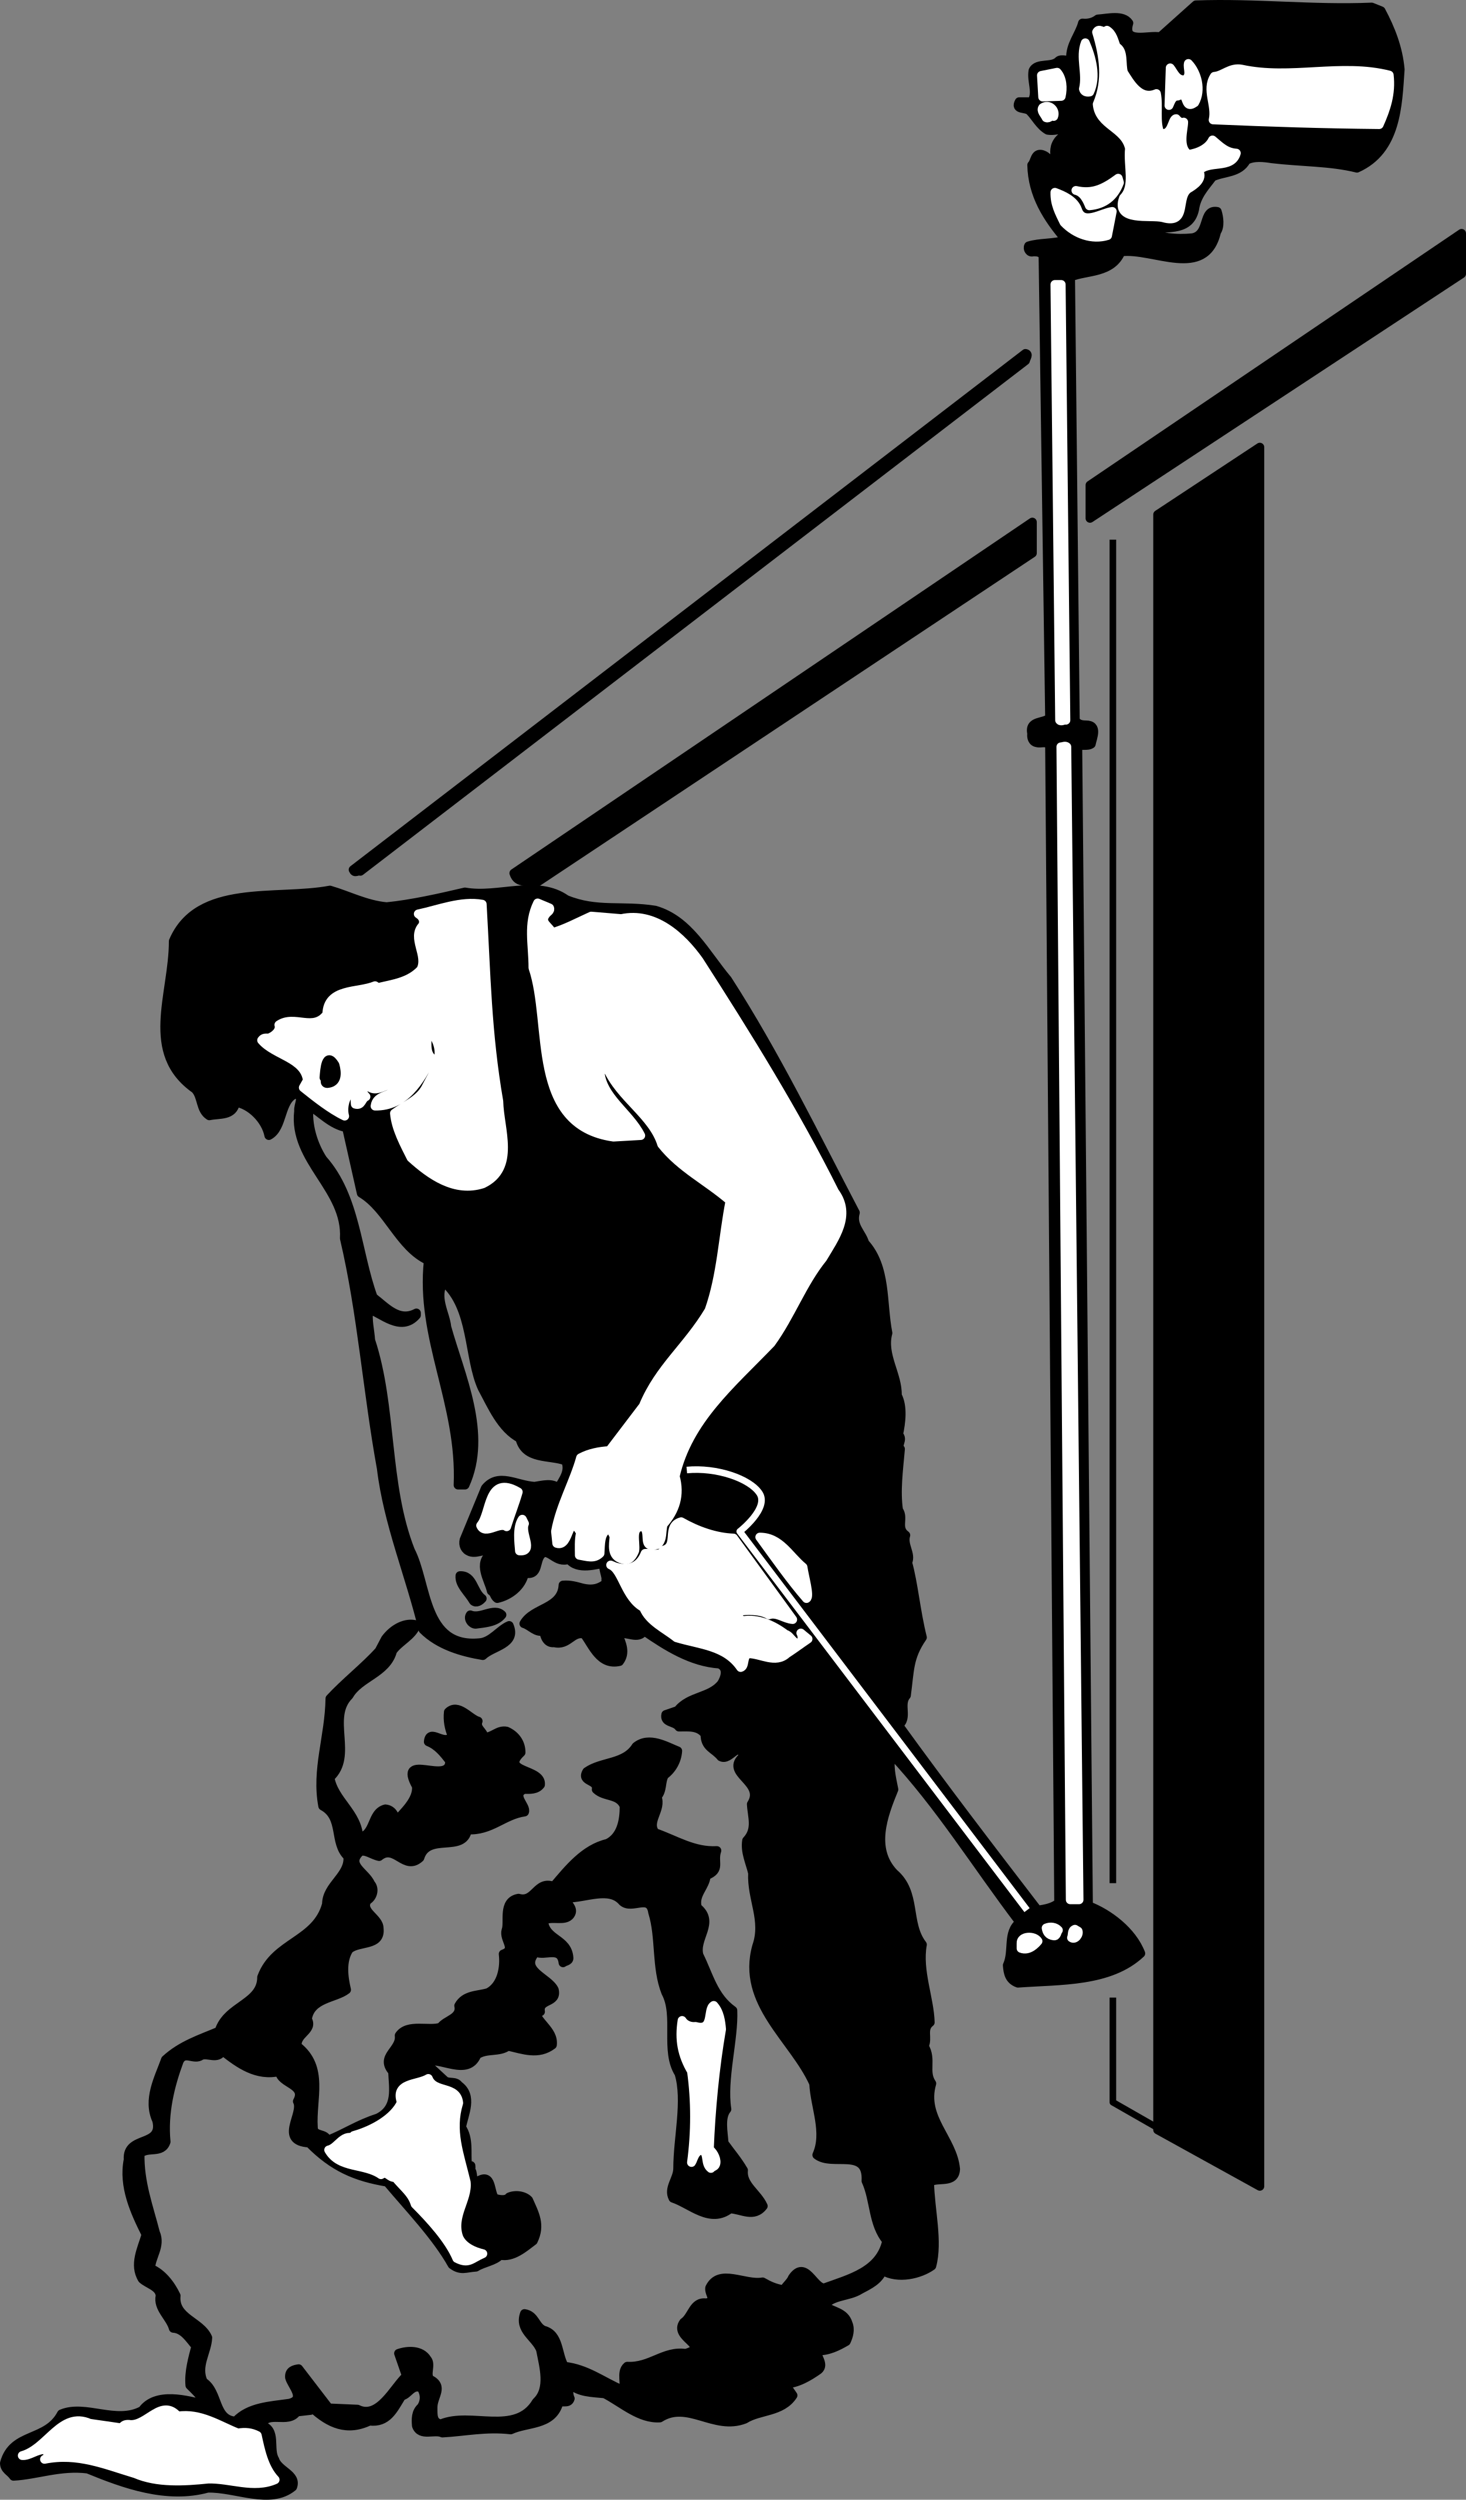 <svg xmlns="http://www.w3.org/2000/svg" xml:space="preserve" width="176.852" height="301.395" fill-rule="evenodd" stroke-linejoin="round" stroke-width="28.222" preserveAspectRatio="xMidYMid" version="1.2" viewBox="0 0 4679.222 7974.421"><rect x="0" y="0" width="4679.222" height="7974.421" fill="#808080" stroke="none"/><defs class="ClipPathGroup"><clipPath id="a" clipPathUnits="userSpaceOnUse"><path d="M0 0h21590v27940H0z"/></clipPath></defs><g class="SlideGroup"><g class="Slide" clip-path="url(#a)" transform="translate(-13547.889 -4237.483)"><g class="Page"><g class="com.sun.star.drawing.ClosedBezierShape"><path fill="none" d="M13561 4251h4458v7949h-4458z" class="BoundingBox"/><path d="M16988 6620c11-9 30 0 43-9 4-21 23-61-17-61-13 0-26-2-34-15l-15-1414c51-21 131-10 161-80 104-13 269 91 305-64 12-17 8-46 2-65-49-9-23 74-79 84-50 5-110 0-152-23 59-17 142 11 159-68 6-44 34-72 57-103 36-17 85-11 108-53 23-13 57-9 82-5 92 11 187 9 271 30 127-57 130-199 138-315-6-68-30-129-61-187l-30-12c-190 8-370-14-561-7l-114 102c-36-8-121 25-100-44-19-28-67-15-99-13-13 10-30 15-49 13-10 38-40 69-38 114-6 10-27-2-38 6-21 23-69 4-82 32-6 36 15 68-4 99h-40c-15 28 21 17 34 30 17 17 32 47 57 61 29 5 56-12 77 0-21 13-46 26-53 53-10 41 22 77 26 110l-26 5c-15-32-2-79-43-91-23-5-21 23-32 34 2 95 49 169 109 239-38 12-85 8-119 19-5 10 4 23 14 19 13 0 24 0 32 12l21 1474c-17 19-67 6-57 51-2 12 2 27 17 29 13 4 34-8 40 13l29 3688c-19 15-41 19-67 23-156-203-300-391-444-590 32-23 0-66 25-95 11-81 7-121 51-185-21-84-28-171-47-239 13-27-16-55-6-87-32-23-4-55-23-80-9-61 0-127 6-195-13-14 11-29-6-46 8-38 15-89-4-125 2-66-49-129-30-199-19-97-4-210-74-287-9-32-42-55-30-97-131-250-254-504-408-743-70-83-123-191-231-222-106-17-186 6-284-34-93-66-216-5-323-24-81 19-170 39-250 47-66-6-122-36-181-53-172 32-421-23-500 163 0 171-95 356 70 472 23 25 15 66 45 85 33-7 76 2 84-43 47 7 96 55 106 106 47-25 34-112 85-133 29 10 8 32 10 55-19 159 155 248 146 406 56 238 73 486 118 734 21 175 91 340 133 514 51 51 125 72 191 83 31-30 110-36 84-96-31 13-57 53-95 55-180 17-165-188-220-294-83-211-57-459-127-671-2-32-11-63-6-99 40 12 103 76 152 19v-7c-57 30-97-19-138-50-53-146-55-321-161-440-30-46-51-112-43-171 36 21 70 61 119 70l47 209c85 51 121 172 214 215-27 248 106 455 95 716h22c74-163-15-350-58-504-4-43-40-95-10-144 95 82 78 241 123 339 31 57 61 129 120 160 17 70 95 53 146 72 15 34-10 62-23 87-19-19-49-10-76-6-60-4-115-45-157 6l-68 165c-4 17 3 32 19 38 26 9 55-17 68 5-46 31-8 84 0 120 11 7 9 17 19 24 40-9 79-39 87-81 49 11 32-40 55-61l-4-2c32-15 48 34 91 19 27 36 87 17 123 10-24 2-5 36-5 53-2 4 2 7 5 9-24 21-47 27-81 19-19-5-38-11-61-9-4 76-95 70-125 123 21 6 40 32 63 23 3 19 11 41 34 38 45 11 57-38 96-27 27 36 50 101 112 87 21-28 8-57-5-87 26-11 66 21 83-11 74 51 152 100 241 106 30 13 17 45 7 62-36 46-102 38-140 86l-38 13c-6 28 29 21 42 40 32 0 62-4 83 23 0 43 29 45 51 72 29 15 55-55 72-2-66 55 71 81 25 153 2 40 19 80-15 116-6 36 11 70 19 104-4 82 42 150 13 233-51 182 118 296 182 438 4 76 42 156 10 228 49 39 163-25 157 83 28 61 21 138 66 191-21 97-117 120-199 150-34 2-60-93-102-32-6 15-21 25-27 38-28-4-47-13-68-25-59 10-138-45-169 19-3 21 25 42-11 48-42-6-44 43-72 62-36 49 89 76 6 99-69-10-112 45-186 41-23 19-2 61-15 76-65-28-114-68-186-76-23-39-15-102-66-115-27-12-27-48-61-53-19 53 34 74 51 115 10 53 32 125-13 167-66 110-209 29-305 70-27-5-25-28-25-53 0-36 36-66-9-89-16-15 5-47-10-64-19-31-62-29-91-19l25 72c-40 36-87 140-156 106l-92-4-96-125c-14 2-31 6-29 28 6 25 53 69 0 82-62 9-129 11-172 57-70-4-53-93-103-125-24-50 12-95 14-141-23-53-108-62-101-134-17-36-45-72-81-87 0-36 34-72 15-114-21-82-51-161-49-252 24-23 70 2 83-38-9-91 13-180 42-258 17-34 47 0 70-17 21-9 53 15 68-15 53 42 110 83 182 66 2 40 87 40 57 95 21 40-63 127 38 133 76 77 147 108 249 125 68 81 156 172 207 263 28 21 43 10 76 8 24-15 60-19 77-38 40 9 78-25 106-46 25-51 4-87-15-130-13-14-41-19-62-10-10 13-34 8-46 4-17-19-7-83-53-55-26 4-11-28-26-38 5-2 3-6 3-11-5 2-7-4-11-8-4-30 6-78-19-114 8-43 38-100-9-134-10-15-31-6-44-15l-66-61c51-17 138 51 168-21 29-21 72-7 99-28 49 11 97 30 142-4 6-49-55-72-57-118l19 12c-7-42 55-25 44-70-19-40-112-61-59-120 28 15 80-21 87 34 6-5 19-5 19-15-4-64-76-57-81-119 24-17 68 5 85-19 15-21-13-34-13-53 64 0 138-38 180 11 30 27 87-26 96 34 25 80 10 175 42 256 40 74-4 186 42 258 26 87-4 205-4 303 0 34-32 63-15 95 57 19 119 83 182 34 38 2 76 30 106-9-19-42-68-67-63-114-20-34-39-55-62-87-2-34-13-82 9-108-15-95 23-224 19-315-62-44-77-114-108-176-15-55 53-105-5-152-12-42 26-66 28-102 49-19 21-42 34-80-74 4-131-34-197-57-28-36 23-74 6-115 19-19 11-48 24-69 23-17 40-45 42-77-36-14-91-48-133-14-36 57-108 46-157 80-21 34 36 25 30 57 27 26 72 13 89 53 0 47-9 97-53 119-74 17-125 82-172 137-55-21-59 53-112 38-53 9-30 77-40 102-9 30 34 61-9 76 5 42-4 100-48 123-34 10-74 6-94 42 9 40-42 45-57 68-38 13-106-13-133 27 6 47-64 66-21 115 2 53 17 116-47 148-65 21-98 46-162 72-2-26-44-11-44-42-6-91 36-191-51-259-6-40 53-50 32-86 10-68 89-66 125-94-9-38-17-91 8-129 31-27 103-8 96-67 0-34-61-53-38-89 17-9 26-36 11-53-17-38-79-60-34-102 17-8 40 11 61 15 51-42 81 49 130 4 25-82 139-13 152-89 74 5 116-48 182-57 8-19-42-53-2-72 19 0 40 2 53-15 6-53-131-38-62-103 0-30-17-55-46-68-28-6-45 21-72 19-2-19-28-28-19-51-28-8-64-59-95-29-3 27 2 52 12 76-25 36-72-28-76 19 30 12 49 36 68 61 2 81-170-34-106 81 4 44-40 82-70 116 6-19-6-42-29-44-47 12-32 84-85 91-4-79-79-117-92-191 77-70-11-190 61-262 33-58 120-70 139-142 21-30 63-47 76-83-34-10-74 11-99 45l-20 38c-46 51-108 99-157 152-2 123-45 227-23 343 67 36 33 117 80 161 6 61-68 91-68 152-32 119-165 119-207 233 0 85-110 89-136 172-59 25-120 44-171 91-21 59-59 127-28 194 21 87-97 45-91 125-17 85 21 167 57 239-14 47-40 96-12 142 19 17 55 24 57 53-9 40 32 68 42 104 34 2 53 36 72 57-10 38-23 83-19 125 21 21 38 36 47 61-55-14-155-42-199 19-83 45-182-21-258 11-47 89-155 57-182 157 0 21 19 27 29 42 74-4 150-34 237-23 117 48 252 97 383 61 91-2 199 55 271-4 15-40-46-51-57-87-21-34 9-97-44-110 21-49 86-2 114-42l44-5c0-4 3-6 5-8 55 51 112 76 183 42 57 7 76-36 103-80 22-4 32-38 62-26 13 19 13 43 0 62-17 15-17 38-15 59 13 36 57 11 83 23 72-4 139-19 218-10 52-24 129-13 152-81 8-17 32 2 38-19-6-12-6-34 0-46 25 27 70 27 110 31 57 30 112 81 176 77 89-57 173 42 271 4 48-30 118-21 154-76l-25-36c40-2 76-24 106-45 21-17-7-44-5-61 36 2 68-15 94-30 8-17 14-38 6-57-11-38-51-38-76-57 25-34 78-28 114-51 28-15 59-29 72-61 49 29 119 12 157-15 21-78-5-178-7-267 26-17 81 7 83-42-9-97-108-163-76-273-26-38 2-76-24-119 13-27-8-55 19-76-2-76-40-165-25-248-53-69-17-165-91-228-74-78-34-184 0-267-8-40-17-76-8-114 156 167 268 351 410 538-42 31-19 91-40 137 2 25 6 47 34 57 136-10 293-2 392-95-27-70-101-127-167-152z"/><path fill="none" stroke="#000" d="M16988 6620c11-9 30 0 43-9 4-21 23-61-17-61-13 0-26-2-34-15l-15-1414c51-21 131-10 161-80 104-13 269 91 305-64 12-17 8-46 2-65-49-9-23 74-79 84-50 5-110 0-152-23 59-17 142 11 159-68 6-44 34-72 57-103 36-17 85-11 108-53 23-13 57-9 82-5 92 11 187 9 271 30 127-57 130-199 138-315-6-68-30-129-61-187l-30-12c-190 8-370-14-561-7l-114 102c-36-8-121 25-100-44-19-28-67-15-99-13-13 10-30 15-49 13-10 38-40 69-38 114-6 10-27-2-38 6-21 23-69 4-82 32-6 36 15 68-4 99h-40c-15 28 21 17 34 30 17 17 32 47 57 61 29 5 56-12 77 0-21 13-46 26-53 53-10 41 22 77 26 110l-26 5c-15-32-2-79-43-91-23-5-21 23-32 34 2 95 49 169 109 239-38 12-85 8-119 19-5 10 4 23 14 19 13 0 24 0 32 12l21 1474c-17 19-67 6-57 51-2 12 2 27 17 29 13 4 34-8 40 13l29 3688c-19 15-41 19-67 23-156-203-300-391-444-590 32-23 0-66 25-95 11-81 7-121 51-185-21-84-28-171-47-239 13-27-16-55-6-87-32-23-4-55-23-80-9-61 0-127 6-195-13-14 11-29-6-46 8-38 15-89-4-125 2-66-49-129-30-199-19-97-4-210-74-287-9-32-42-55-30-97-131-250-254-504-408-743-70-83-123-191-231-222-106-17-186 6-284-34-93-66-216-5-323-24-81 19-170 39-250 47-66-6-122-36-181-53-172 32-421-23-500 163 0 171-95 356 70 472 23 25 15 66 45 85 33-7 76 2 84-43 47 7 96 55 106 106 47-25 34-112 85-133 29 10 8 32 10 55-19 159 155 248 146 406 56 238 73 486 118 734 21 175 91 340 133 514 51 51 125 72 191 83 31-30 110-36 84-96-31 13-57 53-95 55-180 17-165-188-220-294-83-211-57-459-127-671-2-32-11-63-6-99 40 12 103 76 152 19v-7c-57 30-97-19-138-50-53-146-55-321-161-440-30-46-51-112-43-171 36 21 70 61 119 70l47 209c85 51 121 172 214 215-27 248 106 455 95 716h22c74-163-15-350-58-504-4-43-40-95-10-144 95 82 78 241 123 339 31 57 61 129 120 160 17 70 95 53 146 72 15 34-10 62-23 87-19-19-49-10-76-6-60-4-115-45-157 6l-68 165c-4 17 3 32 19 38 26 9 55-17 68 5-46 31-8 84 0 120 11 7 9 17 19 24 40-9 79-39 87-81 49 11 32-40 55-61l-4-2c32-15 48 34 91 19 27 36 87 17 123 10-24 2-5 36-5 53-2 4 2 7 5 9-24 21-47 27-81 19-19-5-38-11-61-9-4 76-95 70-125 123 21 6 40 32 63 23 3 19 11 41 34 38 45 11 57-38 96-27 27 36 50 101 112 87 21-28 8-57-5-87 26-11 66 21 83-11 74 51 152 100 241 106 30 13 17 45 7 62-36 46-102 38-140 86l-38 13c-6 28 29 21 42 40 32 0 62-4 83 23 0 43 29 45 51 72 29 15 55-55 72-2-66 55 71 81 25 153 2 40 19 80-15 116-6 36 11 70 19 104-4 82 42 150 13 233-51 182 118 296 182 438 4 76 42 156 10 228 49 39 163-25 157 83 28 61 21 138 66 191-21 97-117 120-199 150-34 2-60-93-102-32-6 15-21 25-27 38-28-4-47-13-68-25-59 10-138-45-169 19-3 21 25 42-11 48-42-6-44 43-72 62-36 49 89 76 6 99-69-10-112 45-186 41-23 19-2 61-15 76-65-28-114-68-186-76-23-39-15-102-66-115-27-12-27-48-61-53-19 53 34 74 51 115 10 53 32 125-13 167-66 110-209 29-305 70-27-5-25-28-25-53 0-36 36-66-9-89-16-15 5-47-10-64-19-31-62-29-91-19l25 72c-40 36-87 140-156 106l-92-4-96-125c-14 2-31 6-29 28 6 25 53 69 0 82-62 9-129 11-172 57-70-4-53-93-103-125-24-50 12-95 14-141-23-53-108-62-101-134-17-36-45-72-81-87 0-36 34-72 15-114-21-82-51-161-49-252 24-23 70 2 83-38-9-91 13-180 42-258 17-34 47 0 70-17 21-9 53 15 68-15 53 42 110 83 182 66 2 40 87 40 57 95 21 40-63 127 38 133 76 77 147 108 249 125 68 81 156 172 207 263 28 21 43 10 76 8 24-15 60-19 77-38 40 9 78-25 106-46 25-51 4-87-15-130-13-14-41-19-62-10-10 13-34 8-46 4-17-19-7-83-53-55-26 4-11-28-26-38 5-2 3-6 3-11-5 2-7-4-11-8-4-30 6-78-19-114 8-43 38-100-9-134-10-15-31-6-44-15l-66-61c51-17 138 51 168-21 29-21 72-7 99-28 49 11 97 30 142-4 6-49-55-72-57-118l19 12c-7-42 55-25 44-70-19-40-112-61-59-120 28 15 80-21 87 34 6-5 19-5 19-15-4-64-76-57-81-119 24-17 68 5 85-19 15-21-13-34-13-53 64 0 138-38 180 11 30 27 87-26 96 34 25 80 10 175 42 256 40 74-4 186 42 258 26 87-4 205-4 303 0 34-32 63-15 95 57 19 119 83 182 34 38 2 76 30 106-9-19-42-68-67-63-114-20-34-39-55-62-87-2-34-13-82 9-108-15-95 23-224 19-315-62-44-77-114-108-176-15-55 53-105-5-152-12-42 26-66 28-102 49-19 21-42 34-80-74 4-131-34-197-57-28-36 23-74 6-115 19-19 11-48 24-69 23-17 40-45 42-77-36-14-91-48-133-14-36 57-108 46-157 80-21 34 36 25 30 57 27 26 72 13 89 53 0 47-9 97-53 119-74 17-125 82-172 137-55-21-59 53-112 38-53 9-30 77-40 102-9 30 34 61-9 76 5 42-4 100-48 123-34 10-74 6-94 42 9 40-42 45-57 68-38 13-106-13-133 27 6 47-64 66-21 115 2 53 17 116-47 148-65 21-98 46-162 72-2-26-44-11-44-42-6-91 36-191-51-259-6-40 53-50 32-86 10-68 89-66 125-94-9-38-17-91 8-129 31-27 103-8 96-67 0-34-61-53-38-89 17-9 26-36 11-53-17-38-79-60-34-102 17-8 40 11 61 15 51-42 81 49 130 4 25-82 139-13 152-89 74 5 116-48 182-57 8-19-42-53-2-72 19 0 40 2 53-15 6-53-131-38-62-103 0-30-17-55-46-68-28-6-45 21-72 19-2-19-28-28-19-51-28-8-64-59-95-29-3 27 2 52 12 76-25 36-72-28-76 19 30 12 49 36 68 61 2 81-170-34-106 81 4 44-40 82-70 116 6-19-6-42-29-44-47 12-32 84-85 91-4-79-79-117-92-191 77-70-11-190 61-262 33-58 120-70 139-142 21-30 63-47 76-83-34-10-74 11-99 45l-20 38c-46 51-108 99-157 152-2 123-45 227-23 343 67 36 33 117 80 161 6 61-68 91-68 152-32 119-165 119-207 233 0 85-110 89-136 172-59 25-120 44-171 91-21 59-59 127-28 194 21 87-97 45-91 125-17 85 21 167 57 239-14 47-40 96-12 142 19 17 55 24 57 53-9 40 32 68 42 104 34 2 53 36 72 57-10 38-23 83-19 125 21 21 38 36 47 61-55-14-155-42-199 19-83 45-182-21-258 11-47 89-155 57-182 157 0 21 19 27 29 42 74-4 150-34 237-23 117 48 252 97 383 61 91-2 199 55 271-4 15-40-46-51-57-87-21-34 9-97-44-110 21-49 86-2 114-42l44-5c0-4 3-6 5-8 55 51 112 76 183 42 57 7 76-36 103-80 22-4 32-38 62-26 13 19 13 43 0 62-17 15-17 38-15 59 13 36 57 11 83 23 72-4 139-19 218-10 52-24 129-13 152-81 8-17 32 2 38-19-6-12-6-34 0-46 25 27 70 27 110 31 57 30 112 81 176 77 89-57 173 42 271 4 48-30 118-21 154-76l-25-36c40-2 76-24 106-45 21-17-7-44-5-61 36 2 68-15 94-30 8-17 14-38 6-57-11-38-51-38-76-57 25-34 78-28 114-51 28-15 59-29 72-61 49 29 119 12 157-15 21-78-5-178-7-267 26-17 81 7 83-42-9-97-108-163-76-273-26-38 2-76-24-119 13-27-8-55 19-76-2-76-40-165-25-248-53-69-17-165-91-228-74-78-34-184 0-267-8-40-17-76-8-114 156 167 268 351 410 538-42 31-19 91-40 137 2 25 6 47 34 57 136-10 293-2 392-95-27-70-101-127-167-152z"/></g><g class="com.sun.star.drawing.ClosedBezierShape"><path fill="none" d="M17047 4333h449v605h-449z" class="BoundingBox"/><path fill="#fff" d="M17048 4340c23 76 35 153 2 230 6 69 89 74 103 141-6 58 18 120-19 158-29 78 86 53 126 63 83 24 38-71 85-95 13-8 45-29 29-54 31-36 105-4 120-57-34-2-53-23-76-42-13 27-46 42-77 46-34-23-15-80-15-103-7 4-17-2-24-11-14 0-12 59-52 45-15-36-3-85-11-125-53 23-84-34-105-67-8-27 2-70-23-82-8-20-11-41-30-53-12 12-25-10-33 6z"/><path fill="none" stroke="#fff" d="M17048 4340c23 76 35 153 2 230 6 69 89 74 103 141-6 58 18 120-19 158-29 78 86 53 126 63 83 24 38-71 85-95 13-8 45-29 29-54 31-36 105-4 120-57-34-2-53-23-76-42-13 27-46 42-77 46-34-23-15-80-15-103-7 4-17-2-24-11-14 0-12 59-52 45-15-36-3-85-11-125-53 23-84-34-105-67-8-27 2-70-23-82-8-20-11-41-30-53-12 12-25-10-33 6z"/></g><g class="com.sun.star.drawing.ClosedBezierShape"><path fill="none" d="M17004 4373h35v161h-35z" class="BoundingBox"/><path fill="#fff" d="M17006 4521c2 8 8 12 20 10 23-49 6-111-14-157-18 46 6 98-6 147z"/><path fill="none" stroke="#fff" d="M17006 4521c2 8 8 12 20 10 23-49 6-111-14-157-18 46 6 98-6 147z"/></g><g class="com.sun.star.drawing.ClosedBezierShape"><path fill="none" d="M17278 4439h96v137h-96z" class="BoundingBox"/><path fill="#fff" d="M17341 4440c-4 16 11 38-11 52-27 3-35-23-47-38l-4 120c6-13 10-30 28-30 38-19 17 47 54 21 23-40 8-96-20-125z"/><path fill="none" stroke="#fff" d="M17341 4440c-4 16 11 38-11 52-27 3-35-23-47-38l-4 120c6-13 10-30 28-30 38-19 17 47 54 21 23-40 8-96-20-125z"/></g><g class="com.sun.star.drawing.ClosedBezierShape"><path fill="none" d="M17412 4456h574v181h-574z" class="BoundingBox"/><path fill="#fff" d="M17424 4481c-28 43 7 92-4 139 189 8 342 13 530 15 22-49 39-99 32-158-152-39-316 15-471-19-36-7-59 21-87 23z"/><path fill="none" stroke="#fff" d="M17424 4481c-28 43 7 92-4 139 189 8 342 13 530 15 22-49 39-99 32-158-152-39-316 15-471-19-36-7-59 21-87 23z"/></g><g class="com.sun.star.drawing.ClosedBezierShape"><path fill="none" d="M16871 4467h69v82h-69z" class="BoundingBox"/><path fill="#fff" d="m16876 4547 59-2c6-26 4-58-13-77l-50 10z"/><path fill="none" stroke="#fff" d="m16876 4547 59-2c6-26 4-58-13-77l-50 10z"/></g><g class="com.sun.star.drawing.ClosedBezierShape"><path fill="none" d="M16873 4576h42v40h-42z" class="BoundingBox"/><path fill="#fff" d="M16876 4581c-7 10 6 21 11 32 11 4 13-9 24-4 8-20-15-42-35-28z"/><path fill="none" stroke="#fff" d="M16876 4581c-7 10 6 21 11 32 11 4 13-9 24-4 8-20-15-42-35-28z"/></g><g class="com.sun.star.drawing.ClosedBezierShape"><path fill="none" d="M16981 4805h142v91h-142z" class="BoundingBox"/><path fill="#fff" d="M16982 4845c25 6 36 32 43 49 46-4 79-28 96-74l-4-14c-46 34-82 51-135 39z"/><path fill="none" stroke="#fff" d="M16982 4845c25 6 36 32 43 49 46-4 79-28 96-74l-4-14c-46 34-82 51-135 39z"/></g><g class="com.sun.star.drawing.ClosedBezierShape"><path fill="none" d="M16914 4850h186v146h-186z" class="BoundingBox"/><path fill="#fff" d="M16915 4851c-1 38 14 65 29 96 36 38 90 57 139 42l15-77c-34 4-94 47-111-6-11-30-45-45-72-55z"/><path fill="none" stroke="#fff" d="M16915 4851c-1 38 14 65 29 96 36 38 90 57 139 42l15-77c-34 4-94 47-111-6-11-30-45-45-72-55z"/></g><g class="com.sun.star.drawing.PolyPolygonShape"><path fill="none" d="M17026 4981h1189v912h-1189z" class="BoundingBox"/><path d="M17027 5785v106l1186-780v-129z"/><path fill="none" stroke="#000" d="M17027 5785v106l1186-780v-129z"/></g><g class="com.sun.star.drawing.ClosedBezierShape"><path fill="none" d="M16914 5144h38v1395h-38z" class="BoundingBox"/><path fill="#fff" d="M16935 5145h-20l15 1390c5 6 14-2 20 0z"/><path fill="none" stroke="#fff" d="M16935 5145h-20l15 1390c5 6 14-2 20 0z"/></g><g class="com.sun.star.drawing.ClosedBezierShape"><path fill="none" d="M14674 5364h2155v1657h-2155z" class="BoundingBox"/><path d="M16821 5388c2-9 12-21 0-23l-2146 1647c6 13 12 2 23 5z"/><path fill="none" stroke="#000" d="M16821 5388c2-9 12-21 0-23l-2146 1647c6 13 12 2 23 5z"/></g><g class="com.sun.star.drawing.PolyPolygonShape"><path fill="none" d="M17242 5663h329v5551h-329z" class="BoundingBox"/><path d="M17243 11032V5879l326-215v5548z"/><path fill="none" stroke="#000" d="M17243 11032V5879l326-215v5548z"/></g><g class="com.sun.star.drawing.ClosedBezierShape"><path fill="none" d="M15187 5902h1658v1151h-1658z" class="BoundingBox"/><path d="M15188 7023c12 38 47 21 76 28l1579-1049v-99z"/><path fill="none" stroke="#000" d="M15188 7023c12 38 47 21 76 28l1579-1049v-99z"/></g><g class="com.sun.star.drawing.ClosedBezierShape"><path fill="none" d="M16933 6617h61v3683h-61z" class="BoundingBox"/><path fill="#fff" d="M16964 10298h28l-39-3678c-5-5-13 0-19 0z"/><path fill="none" stroke="#fff" d="M16964 10298h28l-39-3678c-5-5-13 0-19 0z"/></g><g class="com.sun.star.drawing.ClosedBezierShape"><path fill="none" d="M14382 7118h775v906h-775z" class="BoundingBox"/><path fill="#fff" d="M14883 7153c15 9 21 24 13 38-36 39 19 94-5 140-38 40-88 45-137 57l-9-6c-55 23-152 6-154 91-43 57-103 0-153 34 6 19-15 36-32 42-9 0-17-2-23 7 42 49 137 56 146 128l-13 23c40 32 88 70 132 91-6-21-2-57 19-76h11c6 10 2 25 4 38 21 6 19-17 34-24-2-2-9-10-11-14-4-13 11-15 19-19 32 29 72-30 87 6-17 30-61 19-66 57 94 2 144-80 180-154-17-17-14-39-14-63 6-2 14-15 23-4 37 60-2 113-28 164-21 38-65 55-99 80 4 49 32 100 53 142 61 55 140 112 229 83 106-51 53-174 51-263-38-221-40-403-53-629-67-12-138 17-204 31z"/><path fill="none" stroke="#fff" d="M14883 7153c15 9 21 24 13 38-36 39 19 94-5 140-38 40-88 45-137 57l-9-6c-55 23-152 6-154 91-43 57-103 0-153 34 6 19-15 36-32 42-9 0-17-2-23 7 42 49 137 56 146 128l-13 23c40 32 88 70 132 91-6-21-2-57 19-76h11c6 10 2 25 4 38 21 6 19-17 34-24-2-2-9-10-11-14-4-13 11-15 19-19 32 29 72-30 87 6-17 30-61 19-66 57 94 2 144-80 180-154-17-17-14-39-14-63 6-2 14-15 23-4 37 60-2 113-28 164-21 38-65 55-99 80 4 49 32 100 53 142 61 55 140 112 229 83 106-51 53-174 51-263-38-221-40-403-53-629-67-12-138 17-204 31z"/></g><g class="com.sun.star.drawing.ClosedBezierShape"><path fill="none" d="M15243 7117h994v2099h-994z" class="BoundingBox"/><path fill="#fff" d="M15249 7325c61 180-12 502 257 540l87-5c-36-72-124-122-130-205l23-10c41 95 145 150 174 243 60 76 144 116 218 180-23 117-27 236-67 350-70 117-159 182-210 305l-108 142c-32 2-64 8-92 23-21 76-65 152-80 235l4 38c44 15 34-108 76-34-6 21-4 53-4 72 25 4 47 13 66-6 2-30 0-62 23-76 14-2 16 12 22 21-2 27-11 65 28 74 21 8 33-15 38-28 4-27-15-78 27-76 26 19-8 72 45 57 19-17 12-42 19-65 38-43 55-93 38-153 42-180 178-292 306-425 63-87 99-189 165-271 38-64 93-137 38-211-127-254-278-497-433-738-55-77-142-157-248-134l-96-8c-42 19-85 42-125 53-8-21-42-32-19-60 4-6 15-10 11-19l-38-16c-33 67-15 131-15 207z"/><path fill="none" stroke="#fff" d="M15249 7325c61 180-12 502 257 540l87-5c-36-72-124-122-130-205l23-10c41 95 145 150 174 243 60 76 144 116 218 180-23 117-27 236-67 350-70 117-159 182-210 305l-108 142c-32 2-64 8-92 23-21 76-65 152-80 235l4 38c44 15 34-108 76-34-6 21-4 53-4 72 25 4 47 13 66-6 2-30 0-62 23-76 14-2 16 12 22 21-2 27-11 65 28 74 21 8 33-15 38-28 4-27-15-78 27-76 26 19-8 72 45 57 19-17 12-42 19-65 38-43 55-93 38-153 42-180 178-292 306-425 63-87 99-189 165-271 38-64 93-137 38-211-127-254-278-497-433-738-55-77-142-157-248-134l-96-8c-42 19-85 42-125 53-8-21-42-32-19-60 4-6 15-10 11-19l-38-16c-33 67-15 131-15 207z"/></g><g class="com.sun.star.drawing.ClosedBezierShape"><path fill="none" d="M14581 7617h42v79h-42z" class="BoundingBox"/><path d="M14582 7675c8 6-2 19 11 19 33-3 31-34 24-59-29-47-33 15-35 40z"/><path fill="none" stroke="#000" d="M14582 7675c8 6-2 19 11 19 33-3 31-34 24-59-29-47-33 15-35 40z"/></g><g class="com.sun.star.drawing.ClosedBezierShape"><path fill="none" d="M15081 8981h123v137h-123z" class="BoundingBox"/><path fill="#fff" d="M15082 9104c14 32 60-13 83 4 12-38 26-73 37-111-99-58-86 67-120 107z"/><path fill="none" stroke="#fff" d="M15082 9104c14 32 60-13 83 4 12-38 26-73 37-111-99-58-86 67-120 107z"/></g><g class="com.sun.star.drawing.ClosedBezierShape"><path fill="none" d="M15202 9083h29v104h-29z" class="BoundingBox"/><path fill="#fff" d="M15206 9185c49 4 2-56 16-87l-7-14c-18 26-11 75-9 101z"/><path fill="none" stroke="#fff" d="M15206 9185c49 4 2-56 16-87l-7-14c-18 26-11 75-9 101z"/></g><g class="com.sun.star.drawing.ClosedBezierShape"><path fill="none" d="M15496 9091h633v468h-633z" class="BoundingBox"/><path fill="#fff" d="M15665 9183c-9 21-39 8-58 10-17 43-51 56-96 43l-14-6c38 15 46 104 105 136 17 44 69 67 105 96 76 23 157 25 205 95 15-4 5-34 24-44 41 0 87 33 123 0 26-17 43-30 68-47l-23-19c4 6 4 15 4 23-25 26-34-15-53-19-40-30-88-52-138-43-9-9-19-15-15-30 27-4 73-6 100 11 26-9 49 13 76 15l-189-260c-57-2-116-23-167-52-51 14-6 78-57 91z"/><path fill="none" stroke="#fff" d="M15665 9183c-9 21-39 8-58 10-17 43-51 56-96 43l-14-6c38 15 46 104 105 136 17 44 69 67 105 96 76 23 157 25 205 95 15-4 5-34 24-44 41 0 87 33 123 0 26-17 43-30 68-47l-23-19c4 6 4 15 4 23-25 26-34-15-53-19-40-30-88-52-138-43-9-9-19-15-15-30 27-4 73-6 100 11 26-9 49 13 76 15l-189-260c-57-2-116-23-167-52-51 14-6 78-57 91z"/></g><g class="com.sun.star.drawing.ClosedBezierShape"><path fill="none" d="M15972 9140h156v199h-156z" class="BoundingBox"/><path fill="#fff" d="M15973 9141c48 66 100 140 149 196 12-6-7-71-11-100-44-36-73-96-138-96z"/><path fill="none" stroke="#fff" d="M15973 9141c48 66 100 140 149 196 12-6-7-71-11-100-44-36-73-96-138-96z"/></g><g class="com.sun.star.drawing.ClosedBezierShape"><path fill="none" d="M15015 9263h74v87h-74z" class="BoundingBox"/><path d="M15016 9264c-3 29 27 53 43 81 9 8 21 0 28-8-30-22-28-75-71-73z"/><path fill="none" stroke="#000" d="M15016 9264c-3 29 27 53 43 81 9 8 21 0 28-8-30-22-28-75-71-73z"/></g><g class="com.sun.star.drawing.ClosedBezierShape"><path fill="none" d="M15045 9379h107v42h-107z" class="BoundingBox"/><path d="M15049 9389c-9 12 4 30 17 30 30-4 65-6 84-30-26-25-67 14-101 0z"/><path fill="none" stroke="#000" d="M15049 9389c-9 12 4 30 17 30 30-4 65-6 84-30-26-25-67 14-101 0z"/></g><g class="com.sun.star.drawing.ClosedBezierShape"><path fill="none" d="M16886 10384h42v31h-42z" class="BoundingBox"/><path fill="#fff" d="M16887 10388c2 13 8 23 24 25 10 2 10-12 15-18-9-10-25-13-39-7z"/><path fill="none" stroke="#fff" d="M16887 10388c2 13 8 23 24 25 10 2 10-12 15-18-9-10-25-13-39-7z"/></g><g class="com.sun.star.drawing.ClosedBezierShape"><path fill="none" d="M16967 10391h25v32h-25z" class="BoundingBox"/><path fill="#fff" d="M16968 10419c11 8 25-10 21-21l-10-6c-11 4-7 17-11 27z"/><path fill="none" stroke="#fff" d="M16968 10419c11 8 25-10 21-21l-10-6c-11 4-7 17-11 27z"/></g><g class="com.sun.star.drawing.ClosedBezierShape"><path fill="none" d="M16806 10416h57v41h-57z" class="BoundingBox"/><path fill="#fff" d="M16807 10437v16c26 10 48-16 54-23-12-19-56-17-54 7z"/><path fill="none" stroke="#fff" d="M16807 10437v16c26 10 48-16 54-23-12-19-56-17-54 7z"/></g><g class="com.sun.star.drawing.ClosedBezierShape"><path fill="none" d="M15720 10634h133v523h-133z" class="BoundingBox"/><path fill="#fff" d="M15768 10702c-18 2-35-6-43-19-10 62 0 111 30 162 13 95 13 194 0 291 6-8 11-42 36-38 19 11 6 42 26 57 5-6 13-6 15-13 5-12-4-36-20-48 5-126 18-262 39-383-2-24-6-55-25-76-22 12 2 84-58 67z"/><path fill="none" stroke="#fff" d="M15768 10702c-18 2-35-6-43-19-10 62 0 111 30 162 13 95 13 194 0 291 6-8 11-42 36-38 19 11 6 42 26 57 5-6 13-6 15-13 5-12-4-36-20-48 5-126 18-262 39-383-2-24-6-55-25-76-22 12 2 84-58 67z"/></g><g class="com.sun.star.drawing.ClosedBezierShape"><path fill="none" d="M14596 10867h495v585h-495z" class="BoundingBox"/><path fill="#fff" d="M14829 10944c-23 51-91 89-152 106v8c-36-13-51 32-80 38 35 61 114 42 167 79 21-14 25 11 46 9 26 32 52 49 63 85 50 50 108 114 133 173 38 19 44 2 83-15-26-6-64-21-77-53-23-67 30-120 24-175-22-92-51-164-24-253-6-57-78-30-97-78-34 21-109 12-86 76z"/><path fill="none" stroke="#fff" d="M14829 10944c-23 51-91 89-152 106v8c-36-13-51 32-80 38 35 61 114 42 167 79 21-14 25 11 46 9 26 32 52 49 63 85 50 50 108 114 133 173 38 19 44 2 83-15-26-6-64-21-77-53-23-67 30-120 24-175-22-92-51-164-24-253-6-57-78-30-97-78-34 21-109 12-86 76z"/></g><g class="com.sun.star.drawing.ClosedBezierShape"><path fill="none" d="M13618 11924h810v238h-810z" class="BoundingBox"/><path fill="#fff" d="M13834 11968c-91-40-133 80-215 103 23 2 46-21 76-19 4 8 12 23-5 31 106-21 193 17 290 46 69 30 156 25 232 17 72-2 146 32 214 2-36-38-47-96-57-141-19-10-38-12-62-8-61-24-120-65-192-54-51-58-96 30-151 27-11-2-24 0-26 11z"/><path fill="none" stroke="#fff" d="M13834 11968c-91-40-133 80-215 103 23 2 46-21 76-19 4 8 12 23-5 31 106-21 193 17 290 46 69 30 156 25 232 17 72-2 146 32 214 2-36-38-47-96-57-141-19-10-38-12-62-8-61-24-120-65-192-54-51-58-96 30-151 27-11-2-24 0-26 11z"/></g><g fill="none" class="com.sun.star.drawing.PolyLineShape"><path d="M17089 10599h483v620h-483z" class="BoundingBox"/><path stroke="#000" stroke-width="21" d="m17560 11207-460-263v-334"/></g><g fill="none" class="com.sun.star.drawing.LineShape"><path d="M17089 5948h23v4309h-23z" class="BoundingBox"/><path stroke="#000" stroke-width="21" d="M17100 10245V5959"/></g><g fill="none" class="com.sun.star.drawing.OpenBezierShape"><path d="M15729 8915h1109v1428h-1109z" class="BoundingBox"/><path stroke="#fff" stroke-width="21" d="m16826 10331-917-1208s95-74 63-122c-31-47-137-83-232-74"/></g></g></g></g></svg>
